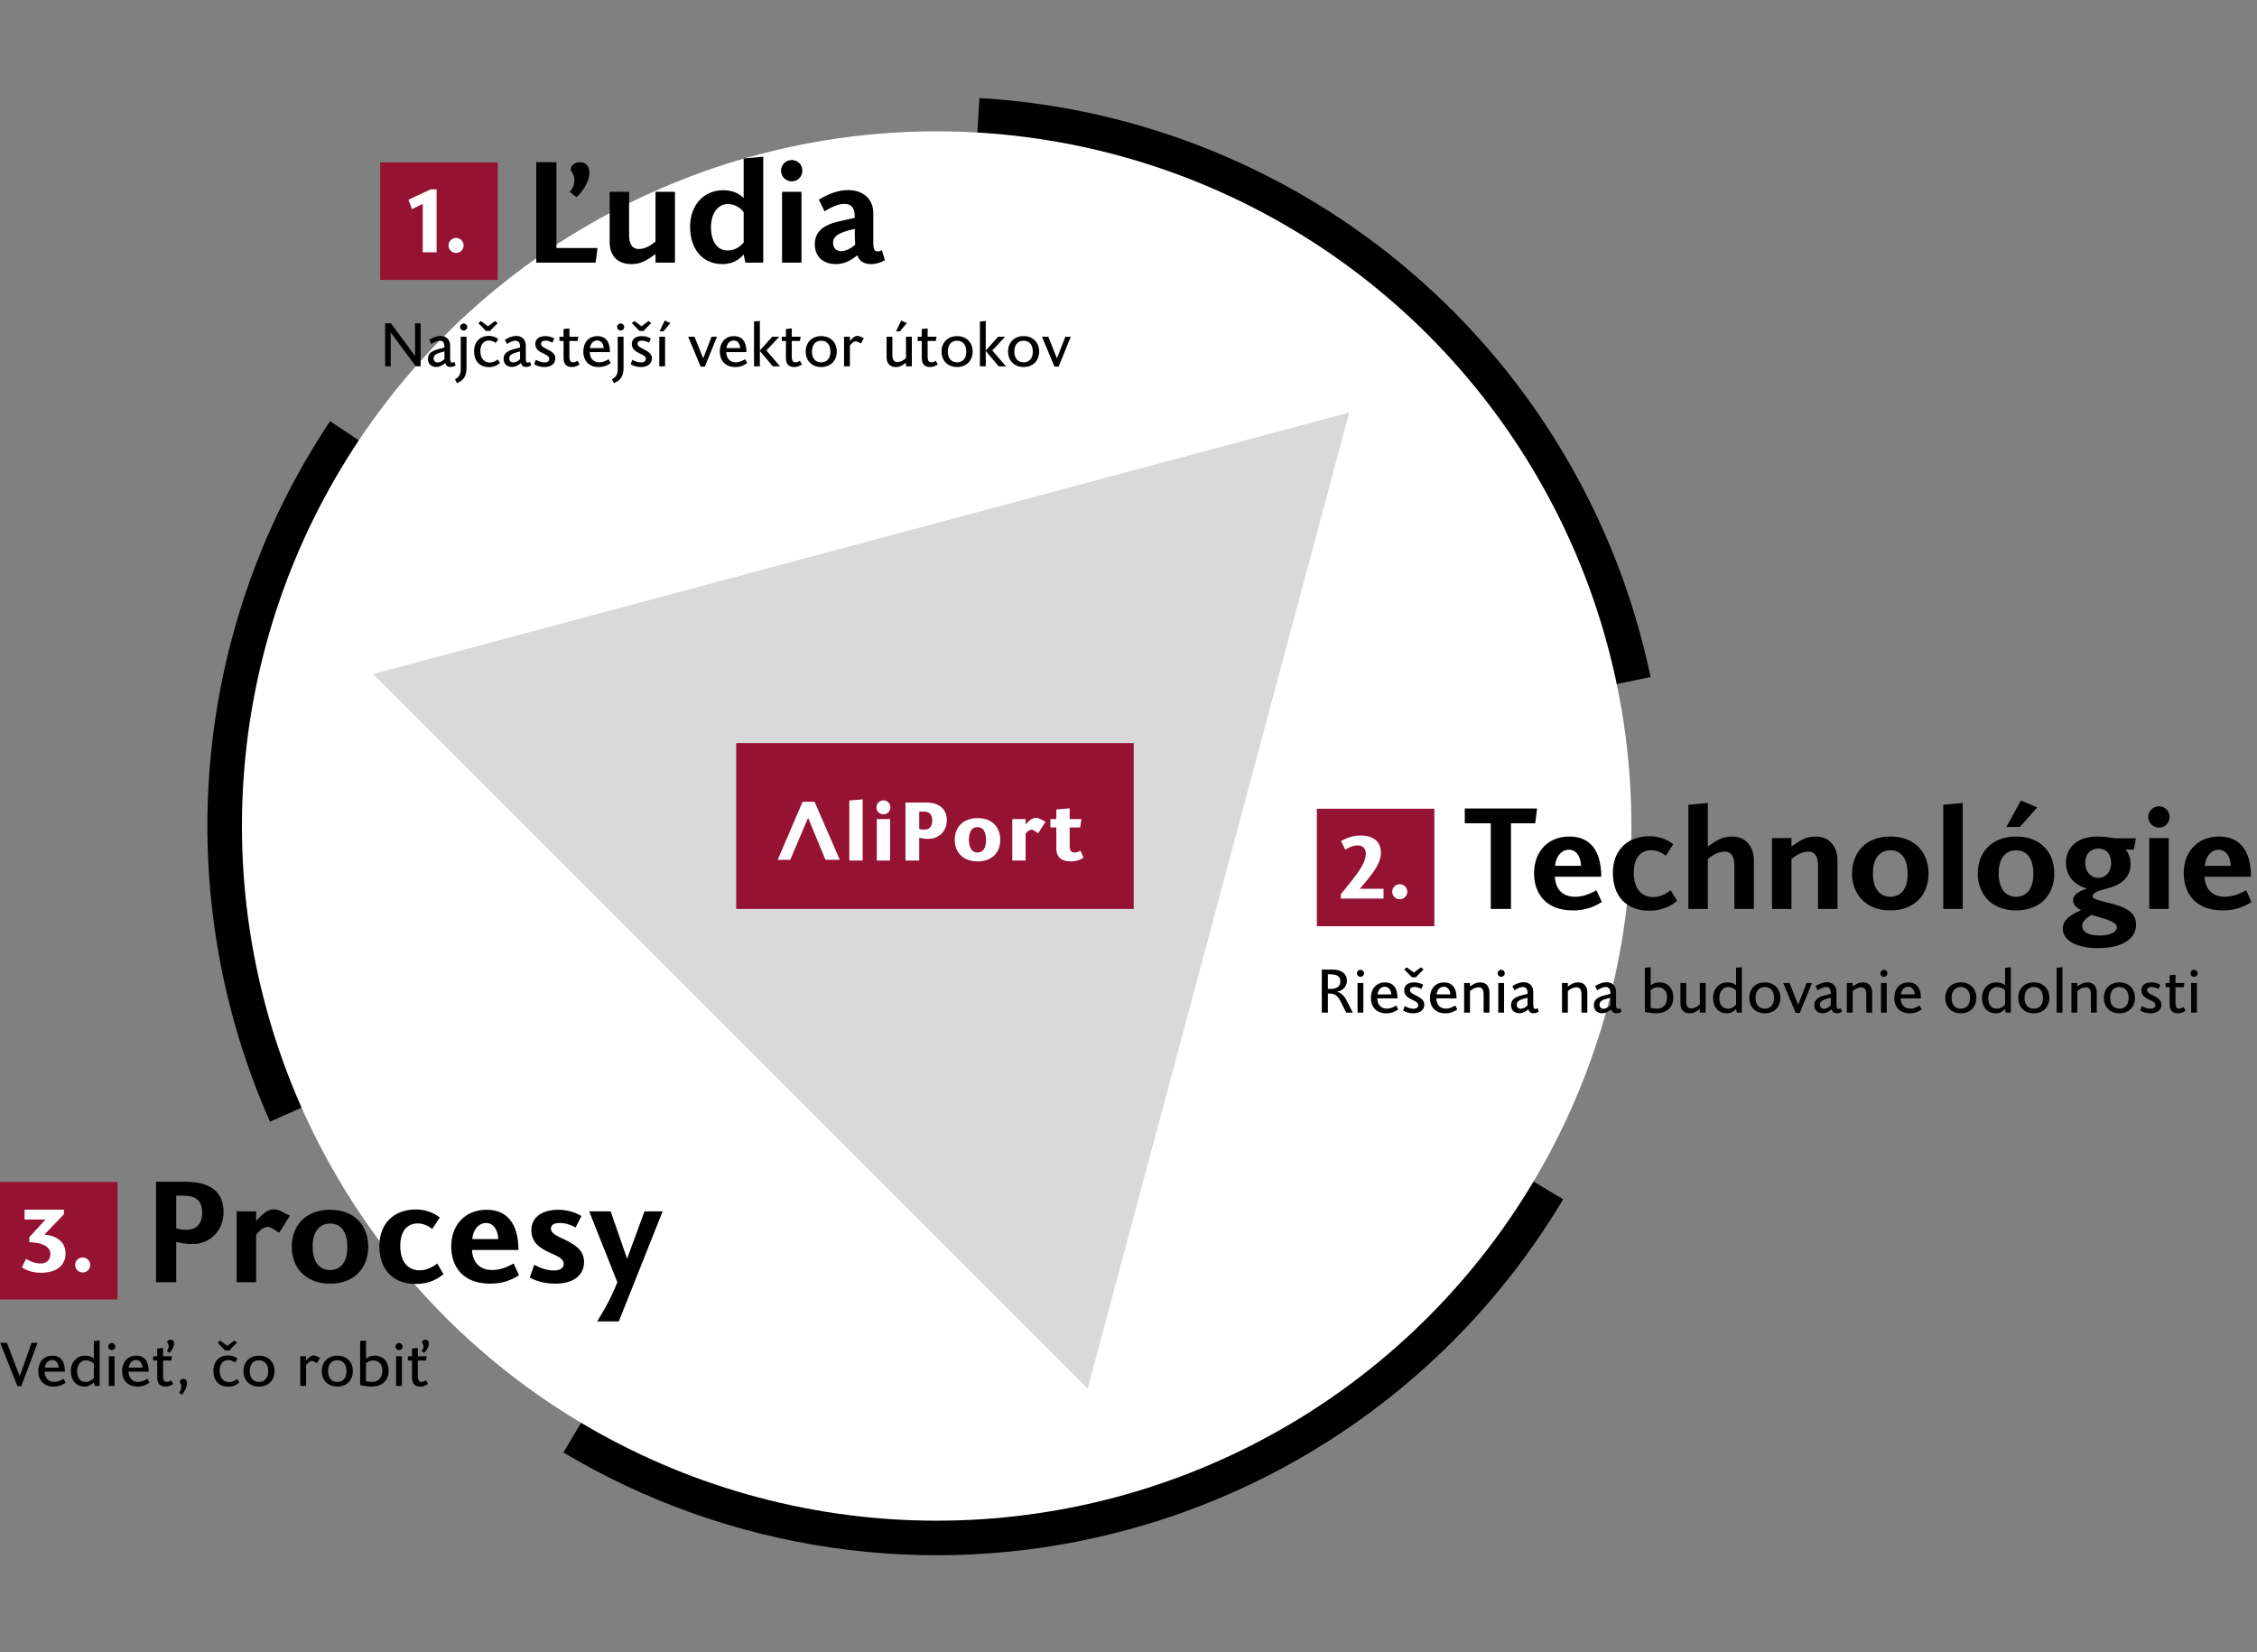 <svg width="653" height="478" viewBox="0 0 653 478" fill="none" xmlns="http://www.w3.org/2000/svg">
<rect x="0" y="0" width="653" height="478" fill="#808080" stroke="none"/>
<path d="M452.269 346.993C438.087 370.798 419.356 391.576 397.144 408.141C374.932 424.707 349.675 436.735 322.814 443.539C295.954 450.344 268.016 451.791 240.596 447.798C213.176 443.805 186.812 434.451 163.007 420.269L271 239L452.269 346.993Z" fill="black"/>
<path d="M78.12 324.547C63.701 292.036 57.733 256.408 60.771 220.974C63.81 185.539 75.756 151.447 95.499 121.866L271 239L78.12 324.547Z" fill="black"/>
<path d="M283.365 28.363C329.639 31.079 373.732 48.958 408.829 79.237C443.927 109.517 468.077 150.512 477.549 195.888L271 239L283.365 28.363Z" fill="black"/>
<circle cx="271" cy="239" r="201" fill="white"/>
<rect width="34" height="34" transform="translate(110 47)" fill="#961233"/>
<path d="M126.32 73H122.316V58.986L119.196 60.52L118.182 57.79L124.63 54.774H126.32V73ZM134.135 71.024C134.135 72.22 133.147 73.182 131.951 73.182C130.729 73.182 129.767 72.22 129.767 71.024C129.767 69.802 130.729 68.84 131.951 68.84C133.147 68.84 134.135 69.802 134.135 71.024Z" fill="white"/>
<path d="M172.328 76H155.15V46.936H160.988V71.758H172.874L172.328 76ZM166.784 57.058L164.852 55.546C165.818 54.37 166.196 53.194 166.196 52.102C166.196 51.136 165.86 50.17 165.104 49.288C165.104 47.692 166.49 46.936 167.75 46.936C169.64 46.936 170.522 48.28 170.522 49.834C170.522 52.774 168.338 55.672 166.784 57.058ZM176.382 55.504H182.01V68.062C182.01 70.624 182.976 72.052 184.74 72.052C186.378 72.052 187.932 71.338 189.654 69.868V55.504H195.282V76H189.654V73.522C186.966 75.454 185.37 76.42 182.682 76.42C178.776 76.42 176.382 74.11 176.382 69.994V55.504ZM215.66 76L215.156 73.606C214.19 74.782 212.3 76.42 209.024 76.42C203.48 76.42 199.658 72.346 199.658 65.584C199.658 59.158 203.816 55.042 209.192 55.042C211.46 55.042 213.644 55.672 215.156 57.31V45.844L220.826 45.34V76H215.66ZM215.156 70.162V61.384C214.106 59.914 212.3 59.032 210.62 59.032C207.68 59.032 205.706 61.762 205.706 65.752C205.706 69.868 207.554 72.472 210.452 72.472C212.72 72.472 214.148 71.338 215.156 70.162ZM231.889 76H226.261V55.504H231.889V76ZM232.141 49.372C232.141 51.094 230.797 52.48 229.075 52.48C227.353 52.48 225.967 51.094 225.967 49.372C225.967 47.65 227.353 46.306 229.075 46.306C230.797 46.306 232.141 47.65 232.141 49.372ZM247.415 70.792C247.331 69.574 247.289 67.684 247.289 66.214C242.459 67.348 241.031 68.314 241.031 70.372C241.031 71.842 242.081 72.682 243.383 72.682C244.559 72.682 246.155 71.968 247.415 70.792ZM255.143 72.388L256.025 75.286C254.891 75.958 253.379 76.42 252.035 76.42C249.935 76.42 248.549 75.496 248.045 73.858C246.071 75.496 244.097 76.42 241.871 76.42C238.007 76.42 235.739 74.11 235.739 70.666C235.739 67.054 238.175 65.08 242.837 64.03L247.289 63.022V62.518C247.289 59.914 246.113 58.99 244.307 58.99C242.585 58.99 240.695 59.83 238.553 61.132L236.915 57.772C239.729 56.008 242.711 55 245.357 55C249.599 55 252.665 57.436 252.665 61.72V70.204C252.665 71.968 253.001 72.766 253.925 72.766C254.219 72.766 254.597 72.64 255.143 72.388Z" fill="black"/>
<path d="M121.7 93.544V106H120.314L113.078 96.244H113.042V106H111.422V93.544H113.114L120.044 102.94H120.08V93.544H121.7ZM128.584 103.894V101.68C126.154 102.256 125.452 102.724 125.452 103.75C125.452 104.434 125.938 104.884 126.604 104.884C127.162 104.884 128.062 104.506 128.584 103.894ZM131.482 104.704L131.806 105.73C131.374 106 130.87 106.18 130.348 106.18C129.466 106.18 128.998 105.748 128.818 105.028C127.972 105.784 127.108 106.18 126.262 106.18C124.84 106.18 123.814 105.352 123.814 103.822C123.814 102.274 124.93 101.5 126.892 100.996L128.584 100.564V100.276C128.584 99.088 128.062 98.584 127.216 98.584C126.424 98.584 125.65 98.998 124.786 99.538L124.192 98.314C125.326 97.594 126.442 97.198 127.486 97.198C128.98 97.198 130.24 98.098 130.24 100.024V103.624C130.24 104.434 130.384 104.938 130.834 104.938C130.996 104.938 131.176 104.866 131.482 104.704ZM133.306 97.432H134.98V106.378C134.98 108.862 134.152 110.014 132.244 110.86L131.631 109.762C132.172 109.366 133.306 108.934 133.306 106.864V97.432ZM135.178 94.606C135.178 95.182 134.728 95.632 134.152 95.632C133.576 95.632 133.125 95.182 133.125 94.606C133.125 94.048 133.576 93.598 134.152 93.598C134.728 93.598 135.178 94.048 135.178 94.606ZM144.018 104.002L144.666 105.01C144.072 105.568 143.01 106.234 141.534 106.234C138.672 106.234 137.16 104.38 137.16 101.554C137.16 98.926 138.888 97.18 141.408 97.18C142.578 97.18 143.55 97.594 144.162 98.116L143.424 99.25C142.956 98.854 142.236 98.53 141.48 98.53C139.986 98.53 138.978 99.61 138.978 101.572C138.978 103.534 139.968 104.902 141.678 104.902C142.758 104.902 143.496 104.398 144.018 104.002ZM143.208 92.896L144 93.472L141.768 95.758H140.598L138.384 93.472L139.14 92.896L141.192 94.408L143.208 92.896ZM150.469 103.894V101.68C148.039 102.256 147.337 102.724 147.337 103.75C147.337 104.434 147.823 104.884 148.489 104.884C149.047 104.884 149.947 104.506 150.469 103.894ZM153.367 104.704L153.691 105.73C153.259 106 152.755 106.18 152.233 106.18C151.351 106.18 150.883 105.748 150.703 105.028C149.857 105.784 148.993 106.18 148.147 106.18C146.725 106.18 145.699 105.352 145.699 103.822C145.699 102.274 146.815 101.5 148.777 100.996L150.469 100.564V100.276C150.469 99.088 149.947 98.584 149.101 98.584C148.309 98.584 147.535 98.998 146.671 99.538L146.077 98.314C147.211 97.594 148.327 97.198 149.371 97.198C150.865 97.198 152.125 98.098 152.125 100.024V103.624C152.125 104.434 152.269 104.938 152.719 104.938C152.881 104.938 153.061 104.866 153.367 104.704ZM154.542 105.406L155.01 104.11C155.802 104.524 156.594 104.866 157.476 104.866C158.448 104.866 158.934 104.488 158.934 103.822C158.934 103.12 158.196 102.76 157.26 102.31C156.09 101.752 154.866 101.104 154.866 99.52C154.866 98.224 155.802 97.252 157.782 97.252C158.862 97.252 159.816 97.594 160.374 97.936L159.816 99.142C159.15 98.782 158.484 98.566 157.818 98.566C157.08 98.566 156.54 98.818 156.54 99.43C156.54 100.186 157.206 100.492 158.268 101.032C159.474 101.644 160.68 102.292 160.68 103.696C160.68 105.064 159.636 106.198 157.512 106.198C156.396 106.198 155.388 105.892 154.542 105.406ZM167.102 104.38L167.66 105.442C167.246 105.766 166.472 106.198 165.5 106.198C163.988 106.198 163.052 105.478 163.052 103.588V98.656H161.864V97.432H163.052V95.2L164.744 95.02V97.432H167.318L167.102 98.656H164.744V103.156C164.744 104.38 165.104 104.848 165.842 104.848C166.31 104.848 166.724 104.632 167.102 104.38ZM176.092 103.948L176.686 105.082C175.732 105.694 174.796 106.198 173.194 106.198C170.404 106.198 168.766 104.398 168.766 101.716C168.766 99.16 170.313 97.252 172.834 97.252C175.21 97.252 176.47 98.836 176.47 101.878H170.62C170.656 103.48 171.502 104.848 173.41 104.848C174.328 104.848 175.192 104.47 176.092 103.948ZM174.67 100.726C174.562 99.394 173.896 98.512 172.78 98.512C171.772 98.512 170.872 99.25 170.674 100.726H174.67ZM178.727 97.432H180.401V106.378C180.401 108.862 179.573 110.014 177.665 110.86L177.053 109.762C177.593 109.366 178.727 108.934 178.727 106.864V97.432ZM180.599 94.606C180.599 95.182 180.149 95.632 179.573 95.632C178.997 95.632 178.547 95.182 178.547 94.606C178.547 94.048 178.997 93.598 179.573 93.598C180.149 93.598 180.599 94.048 180.599 94.606ZM182.474 105.406L182.942 104.11C183.734 104.524 184.526 104.866 185.408 104.866C186.38 104.866 186.866 104.488 186.866 103.822C186.866 103.12 186.128 102.76 185.192 102.31C184.022 101.752 182.798 101.104 182.798 99.52C182.798 98.224 183.734 97.252 185.714 97.252C186.794 97.252 187.748 97.594 188.306 97.936L187.748 99.142C187.082 98.782 186.416 98.566 185.75 98.566C185.012 98.566 184.472 98.818 184.472 99.43C184.472 100.186 185.138 100.492 186.2 101.032C187.406 101.644 188.612 102.292 188.612 103.696C188.612 105.064 187.568 106.198 185.444 106.198C184.328 106.198 183.32 105.892 182.474 105.406ZM187.622 92.896L188.414 93.472L186.182 95.758H185.012L182.798 93.472L183.554 92.896L185.606 94.408L187.622 92.896ZM192.424 106H190.75V97.432H192.424V106ZM191.938 95.884H190.822L192.316 92.752L193.972 93.472L191.938 95.884ZM207.438 97.432L203.928 106.09H202.722L199.104 97.432H200.94L203.442 103.696L205.872 97.432H207.438ZM215.59 103.948L216.184 105.082C215.23 105.694 214.294 106.198 212.692 106.198C209.902 106.198 208.264 104.398 208.264 101.716C208.264 99.16 209.812 97.252 212.332 97.252C214.708 97.252 215.968 98.836 215.968 101.878H210.118C210.154 103.48 211 104.848 212.908 104.848C213.826 104.848 214.69 104.47 215.59 103.948ZM214.168 100.726C214.06 99.394 213.394 98.512 212.278 98.512C211.27 98.512 210.37 99.25 210.172 100.726H214.168ZM225.695 106H223.589L219.845 101.536V106H218.153V93.022L219.845 92.86V101.428L223.427 97.432H225.443L221.735 101.41L225.695 106ZM231.438 104.38L231.996 105.442C231.582 105.766 230.808 106.198 229.836 106.198C228.324 106.198 227.388 105.478 227.388 103.588V98.656H226.2V97.432H227.388V95.2L229.08 95.02V97.432H231.654L231.438 98.656H229.08V103.156C229.08 104.38 229.44 104.848 230.178 104.848C230.646 104.848 231.06 104.632 231.438 104.38ZM242.101 101.716C242.101 104.29 240.373 106.198 237.601 106.198C234.811 106.198 233.101 104.272 233.101 101.716C233.101 99.16 234.811 97.252 237.601 97.252C240.355 97.252 242.101 99.124 242.101 101.716ZM240.265 101.752C240.265 99.502 239.023 98.584 237.601 98.584C236.161 98.584 234.919 99.52 234.919 101.716C234.919 103.93 236.161 104.848 237.601 104.848C239.023 104.848 240.265 103.93 240.265 101.752ZM249.946 97.846L249.064 99.376C248.506 99.142 248.092 98.764 247.534 98.764C247.12 98.764 246.58 99.124 245.896 99.97V106H244.204V97.432H245.896V98.602H245.932C246.67 97.882 247.246 97.18 248.02 97.18C248.74 97.18 249.316 97.63 249.946 97.846ZM256.507 97.432H258.181V102.76C258.181 104.02 258.631 104.758 259.585 104.758C260.521 104.758 261.259 104.38 262.123 103.642V97.432H263.815V106H262.123V104.956C261.097 105.712 260.413 106.198 259.099 106.198C257.515 106.198 256.507 105.136 256.507 103.372V97.432ZM260.359 95.884H259.243L260.737 92.752L262.393 93.472L260.359 95.884ZM270.743 104.38L271.301 105.442C270.887 105.766 270.113 106.198 269.141 106.198C267.629 106.198 266.693 105.478 266.693 103.588V98.656H265.505V97.432H266.693V95.2L268.385 95.02V97.432H270.959L270.743 98.656H268.385V103.156C268.385 104.38 268.745 104.848 269.483 104.848C269.951 104.848 270.365 104.632 270.743 104.38ZM281.406 101.716C281.406 104.29 279.678 106.198 276.906 106.198C274.116 106.198 272.406 104.272 272.406 101.716C272.406 99.16 274.116 97.252 276.906 97.252C279.66 97.252 281.406 99.124 281.406 101.716ZM279.57 101.752C279.57 99.502 278.328 98.584 276.906 98.584C275.466 98.584 274.224 99.52 274.224 101.716C274.224 103.93 275.466 104.848 276.906 104.848C278.328 104.848 279.57 103.93 279.57 101.752ZM291.051 106H288.945L285.201 101.536V106H283.509V93.022L285.201 92.86V101.428L288.783 97.432H290.799L287.091 101.41L291.051 106ZM300.654 101.716C300.654 104.29 298.926 106.198 296.154 106.198C293.364 106.198 291.654 104.272 291.654 101.716C291.654 99.16 293.364 97.252 296.154 97.252C298.908 97.252 300.654 99.124 300.654 101.716ZM298.818 101.752C298.818 99.502 297.576 98.584 296.154 98.584C294.714 98.584 293.472 99.52 293.472 101.716C293.472 103.93 294.714 104.848 296.154 104.848C297.576 104.848 298.818 103.93 298.818 101.752ZM309.795 97.432L306.285 106.09H305.079L301.461 97.432H303.297L305.799 103.696L308.229 97.432H309.795Z" fill="black"/>
<rect width="34" height="34" transform="translate(381 234)" fill="#961233"/>
<path d="M389.21 245.856L387.988 243.36C389.6 242.424 391.524 241.748 393.578 241.748C397.244 241.748 399.532 243.412 399.532 246.714C399.532 250.016 396.828 253.24 393.396 257.166H400.286V260H387.936V258.752C392.382 253.214 395.164 250.042 395.164 246.974C395.164 245.362 394.15 244.608 392.746 244.608C391.654 244.608 390.536 245.024 389.21 245.856ZM407.172 258.024C407.172 259.22 406.184 260.182 404.988 260.182C403.766 260.182 402.804 259.22 402.804 258.024C402.804 256.802 403.766 255.84 404.988 255.84C406.184 255.84 407.172 256.802 407.172 258.024Z" fill="white"/>
<path d="M444.168 238.22H437.154V263H431.316V238.22H423.798V233.936H444.714L444.168 238.22ZM461.893 257.582L463.447 260.984C461.263 262.37 458.743 263.42 455.089 263.42C447.109 263.42 443.833 258.38 443.833 252.668C443.833 246.494 447.781 242.042 454.081 242.042C459.877 242.042 463.279 245.906 463.279 253.676H449.839C450.049 257.246 452.023 259.472 455.719 259.472C457.945 259.472 459.961 258.674 461.893 257.582ZM457.441 250.526C457.315 247.586 455.887 245.864 453.913 245.864C451.897 245.864 450.175 247.586 449.923 250.526H457.441ZM483.396 257.624L485.202 260.648C483.69 261.95 481.128 263.504 477.222 263.504C470.334 263.504 466.638 259.094 466.638 252.542C466.638 246.158 470.712 241.958 477.18 241.958C480.204 241.958 482.472 243.008 484.11 244.268L481.968 247.586C480.624 246.578 479.238 245.99 477.726 245.99C474.66 245.99 472.686 248.258 472.686 252.5C472.686 256.868 474.702 259.556 478.314 259.556C480.54 259.556 482.094 258.506 483.396 257.624ZM507.425 263H501.797V250.442C501.797 247.796 500.831 246.41 499.067 246.41C497.387 246.41 495.875 247.124 494.111 248.552V263H488.483V232.844L494.111 232.34V244.898C496.799 243.008 498.479 242.042 501.125 242.042C504.905 242.042 507.425 244.73 507.425 248.93V263ZM531.624 263H525.996V250.442C525.996 247.88 525.072 246.41 523.266 246.41C521.586 246.41 520.074 247.124 518.31 248.552V263H512.682V242.504H518.31V244.898C521.04 243.008 522.636 242.042 525.324 242.042C529.23 242.042 531.624 244.856 531.624 248.93V263ZM557.965 252.752C557.965 258.674 554.143 263.42 546.919 263.42C539.611 263.42 535.831 258.506 535.831 252.752C535.831 246.872 539.611 242.042 546.961 242.042C554.017 242.042 557.965 246.62 557.965 252.752ZM551.917 252.92C551.917 248.006 549.775 246.032 546.919 246.032C543.979 246.032 541.879 248.174 541.879 252.71C541.879 257.33 544.021 259.472 546.919 259.472C549.775 259.472 551.917 257.414 551.917 252.92ZM567.857 263H562.229V232.844L567.857 232.34V263ZM594.346 252.752C594.346 258.674 590.524 263.42 583.3 263.42C575.992 263.42 572.212 258.506 572.212 252.752C572.212 246.872 575.992 242.042 583.342 242.042C590.398 242.042 594.346 246.62 594.346 252.752ZM588.298 252.92C588.298 248.006 586.156 246.032 583.3 246.032C580.36 246.032 578.26 248.174 578.26 252.71C578.26 257.33 580.402 259.472 583.3 259.472C586.156 259.472 588.298 257.414 588.298 252.92ZM584.392 239.27H580.486L584.686 231.626L589.432 233.6L584.392 239.27ZM617.384 245.822H614.99C615.83 246.83 616.418 248.258 616.418 249.98C616.418 255.482 611.294 256.658 608.522 257.372C605.96 258.044 605.414 258.884 605.414 259.262C605.414 260.144 606.926 260.438 610.412 261.32C614.654 262.37 618.014 263.798 618.014 267.536C618.014 271.736 613.856 274.34 607.052 274.34C601.298 274.34 596.804 272.408 596.804 268.628C596.804 266.444 598.778 264.68 602.138 263.378C600.71 262.706 599.786 261.656 599.786 260.48C599.786 259.094 600.962 258.044 603.608 257.162V257.036C599.66 255.818 597.728 253.046 597.728 249.602C597.728 245.486 600.71 242.042 606.8 242.042C608.732 242.042 610.37 242.294 611.756 242.546H617.972L617.384 245.822ZM610.79 249.77C610.79 246.956 609.32 245.528 607.094 245.528C604.91 245.528 603.314 247.04 603.314 249.686C603.314 252.416 605.12 254.012 607.094 254.012C609.152 254.012 610.79 252.332 610.79 249.77ZM612.47 268.292C612.47 266.402 607.85 265.688 605.204 264.722C603.482 265.646 602.432 266.654 602.432 267.872C602.432 269.678 604.322 270.686 607.43 270.686C610.622 270.686 612.47 269.594 612.47 268.292ZM627.454 263H621.826V242.504H627.454V263ZM627.706 236.372C627.706 238.094 626.362 239.48 624.64 239.48C622.918 239.48 621.532 238.094 621.532 236.372C621.532 234.65 622.918 233.306 624.64 233.306C626.362 233.306 627.706 234.65 627.706 236.372ZM649.868 257.582L651.422 260.984C649.238 262.37 646.718 263.42 643.064 263.42C635.084 263.42 631.808 258.38 631.808 252.668C631.808 246.494 635.756 242.042 642.056 242.042C647.852 242.042 651.254 245.906 651.254 253.676H637.814C638.024 257.246 639.998 259.472 643.694 259.472C645.92 259.472 647.936 258.674 649.868 257.582ZM645.416 250.526C645.29 247.586 643.862 245.864 641.888 245.864C639.872 245.864 638.15 247.586 637.898 250.526H645.416Z" fill="black"/>
<path d="M391.386 293H389.478L388.002 290.012C387.102 288.194 386.256 287.492 384.834 287.492H384.186V293H382.422V280.544H385.626C387.93 280.544 389.694 281.624 389.694 283.802C389.694 285.08 388.848 286.574 386.922 286.934V286.97C388.47 287.402 389.172 288.662 389.766 289.814L391.386 293ZM387.786 283.928C387.786 282.578 387.03 281.912 384.762 281.912H384.186V286.142H384.762C386.67 286.142 387.786 285.53 387.786 283.928ZM394.447 293H392.773V284.432H394.447V293ZM394.645 281.606C394.645 282.182 394.195 282.632 393.619 282.632C393.043 282.632 392.593 282.182 392.593 281.606C392.593 281.048 393.043 280.598 393.619 280.598C394.195 280.598 394.645 281.048 394.645 281.606ZM403.955 290.948L404.549 292.082C403.595 292.694 402.659 293.198 401.057 293.198C398.267 293.198 396.629 291.398 396.629 288.716C396.629 286.16 398.177 284.252 400.697 284.252C403.073 284.252 404.333 285.836 404.333 288.878H398.483C398.519 290.48 399.365 291.848 401.273 291.848C402.191 291.848 403.055 291.47 403.955 290.948ZM402.533 287.726C402.425 286.394 401.759 285.512 400.643 285.512C399.635 285.512 398.735 286.25 398.537 287.726H402.533ZM405.943 292.406L406.411 291.11C407.203 291.524 407.995 291.866 408.877 291.866C409.849 291.866 410.335 291.488 410.335 290.822C410.335 290.12 409.597 289.76 408.661 289.31C407.491 288.752 406.267 288.104 406.267 286.52C406.267 285.224 407.203 284.252 409.183 284.252C410.263 284.252 411.217 284.594 411.775 284.936L411.217 286.142C410.551 285.782 409.885 285.566 409.219 285.566C408.481 285.566 407.941 285.818 407.941 286.43C407.941 287.186 408.607 287.492 409.669 288.032C410.875 288.644 412.081 289.292 412.081 290.696C412.081 292.064 411.037 293.198 408.913 293.198C407.797 293.198 406.789 292.892 405.943 292.406ZM411.091 279.896L411.883 280.472L409.651 282.758H408.481L406.267 280.472L407.023 279.896L409.075 281.408L411.091 279.896ZM421.041 290.948L421.635 292.082C420.681 292.694 419.745 293.198 418.143 293.198C415.353 293.198 413.715 291.398 413.715 288.716C413.715 286.16 415.263 284.252 417.783 284.252C420.159 284.252 421.419 285.836 421.419 288.878H415.569C415.605 290.48 416.451 291.848 418.359 291.848C419.277 291.848 420.141 291.47 421.041 290.948ZM419.619 287.726C419.511 286.394 418.845 285.512 417.729 285.512C416.721 285.512 415.821 286.25 415.623 287.726H419.619ZM430.931 293H429.239V287.672C429.239 286.394 428.789 285.674 427.853 285.674C426.899 285.674 426.161 286.034 425.297 286.754V293H423.605V284.432H425.297V285.44C426.341 284.702 427.025 284.252 428.339 284.252C429.905 284.252 430.931 285.35 430.931 287.114V293ZM435.158 293H433.484V284.432H435.158V293ZM435.356 281.606C435.356 282.182 434.906 282.632 434.33 282.632C433.754 282.632 433.304 282.182 433.304 281.606C433.304 281.048 433.754 280.598 434.33 280.598C434.906 280.598 435.356 281.048 435.356 281.606ZM441.948 290.894V288.68C439.518 289.256 438.816 289.724 438.816 290.75C438.816 291.434 439.302 291.884 439.968 291.884C440.526 291.884 441.426 291.506 441.948 290.894ZM444.846 291.704L445.17 292.73C444.738 293 444.234 293.18 443.712 293.18C442.83 293.18 442.362 292.748 442.182 292.028C441.336 292.784 440.472 293.18 439.626 293.18C438.204 293.18 437.178 292.352 437.178 290.822C437.178 289.274 438.294 288.5 440.256 287.996L441.948 287.564V287.276C441.948 286.088 441.426 285.584 440.58 285.584C439.788 285.584 439.014 285.998 438.15 286.538L437.556 285.314C438.69 284.594 439.806 284.198 440.85 284.198C442.344 284.198 443.604 285.098 443.604 287.024V290.624C443.604 291.434 443.748 291.938 444.198 291.938C444.36 291.938 444.54 291.866 444.846 291.704ZM459.249 293H457.557V287.672C457.557 286.394 457.107 285.674 456.171 285.674C455.217 285.674 454.479 286.034 453.615 286.754V293H451.923V284.432H453.615V285.44C454.659 284.702 455.343 284.252 456.657 284.252C458.223 284.252 459.249 285.35 459.249 287.114V293ZM465.907 290.894V288.68C463.477 289.256 462.775 289.724 462.775 290.75C462.775 291.434 463.261 291.884 463.927 291.884C464.485 291.884 465.385 291.506 465.907 290.894ZM468.805 291.704L469.129 292.73C468.697 293 468.193 293.18 467.671 293.18C466.789 293.18 466.321 292.748 466.141 292.028C465.295 292.784 464.431 293.18 463.585 293.18C462.163 293.18 461.137 292.352 461.137 290.822C461.137 289.274 462.253 288.5 464.215 287.996L465.907 287.564V287.276C465.907 286.088 465.385 285.584 464.539 285.584C463.747 285.584 462.973 285.998 462.109 286.538L461.515 285.314C462.649 284.594 463.765 284.198 464.809 284.198C466.303 284.198 467.563 285.098 467.563 287.024V290.624C467.563 291.434 467.707 291.938 468.157 291.938C468.319 291.938 468.499 291.866 468.805 291.704ZM484.126 288.572C484.126 291.506 482.164 293.198 479.158 293.198C478.186 293.198 477.088 293.054 475.882 292.766V280.022L477.574 279.86V285.116C478.294 284.558 478.978 284.252 480.202 284.252C482.614 284.252 484.126 286.07 484.126 288.572ZM482.308 288.68C482.308 286.934 481.516 285.656 479.698 285.656C478.87 285.656 478.204 285.926 477.574 286.466V291.632C478.024 291.74 478.744 291.848 479.428 291.848C481.192 291.848 482.308 290.534 482.308 288.68ZM486.181 284.432H487.855V289.76C487.855 291.02 488.305 291.758 489.259 291.758C490.195 291.758 490.933 291.38 491.797 290.642V284.432H493.489V293H491.797V291.956C490.771 292.712 490.087 293.198 488.773 293.198C487.189 293.198 486.181 292.136 486.181 290.372V284.432ZM502.505 293L502.289 291.956C501.785 292.496 500.975 293.198 499.571 293.198C497.267 293.198 495.629 291.506 495.629 288.716C495.629 286.142 497.321 284.252 499.733 284.252C500.669 284.252 501.569 284.45 502.289 285.062V280.022L503.963 279.86V293H502.505ZM502.289 290.696V286.61C501.695 285.89 500.741 285.584 499.985 285.584C498.491 285.584 497.447 286.88 497.447 288.788C497.447 290.48 498.221 291.848 499.877 291.848C501.083 291.848 501.785 291.236 502.289 290.696ZM515.105 288.716C515.105 291.29 513.377 293.198 510.605 293.198C507.815 293.198 506.105 291.272 506.105 288.716C506.105 286.16 507.815 284.252 510.605 284.252C513.359 284.252 515.105 286.124 515.105 288.716ZM513.269 288.752C513.269 286.502 512.027 285.584 510.605 285.584C509.165 285.584 507.923 286.52 507.923 288.716C507.923 290.93 509.165 291.848 510.605 291.848C512.027 291.848 513.269 290.93 513.269 288.752ZM524.246 284.432L520.736 293.09H519.53L515.912 284.432H517.748L520.25 290.696L522.68 284.432H524.246ZM529.68 290.894V288.68C527.25 289.256 526.548 289.724 526.548 290.75C526.548 291.434 527.034 291.884 527.7 291.884C528.258 291.884 529.158 291.506 529.68 290.894ZM532.578 291.704L532.902 292.73C532.47 293 531.966 293.18 531.444 293.18C530.562 293.18 530.094 292.748 529.914 292.028C529.068 292.784 528.204 293.18 527.358 293.18C525.936 293.18 524.91 292.352 524.91 290.822C524.91 289.274 526.026 288.5 527.988 287.996L529.68 287.564V287.276C529.68 286.088 529.158 285.584 528.312 285.584C527.52 285.584 526.746 285.998 525.882 286.538L525.288 285.314C526.422 284.594 527.538 284.198 528.582 284.198C530.076 284.198 531.336 285.098 531.336 287.024V290.624C531.336 291.434 531.48 291.938 531.93 291.938C532.092 291.938 532.272 291.866 532.578 291.704ZM541.655 293H539.963V287.672C539.963 286.394 539.513 285.674 538.577 285.674C537.623 285.674 536.885 286.034 536.021 286.754V293H534.329V284.432H536.021V285.44C537.065 284.702 537.749 284.252 539.063 284.252C540.629 284.252 541.655 285.35 541.655 287.114V293ZM545.883 293H544.209V284.432H545.883V293ZM546.081 281.606C546.081 282.182 545.631 282.632 545.055 282.632C544.479 282.632 544.029 282.182 544.029 281.606C544.029 281.048 544.479 280.598 545.055 280.598C545.631 280.598 546.081 281.048 546.081 281.606ZM555.39 290.948L555.984 292.082C555.03 292.694 554.094 293.198 552.492 293.198C549.702 293.198 548.064 291.398 548.064 288.716C548.064 286.16 549.612 284.252 552.132 284.252C554.508 284.252 555.768 285.836 555.768 288.878H549.918C549.954 290.48 550.8 291.848 552.708 291.848C553.626 291.848 554.49 291.47 555.39 290.948ZM553.968 287.726C553.86 286.394 553.194 285.512 552.078 285.512C551.07 285.512 550.17 286.25 549.972 287.726H553.968ZM571.812 288.716C571.812 291.29 570.084 293.198 567.312 293.198C564.522 293.198 562.812 291.272 562.812 288.716C562.812 286.16 564.522 284.252 567.312 284.252C570.066 284.252 571.812 286.124 571.812 288.716ZM569.976 288.752C569.976 286.502 568.734 285.584 567.312 285.584C565.872 285.584 564.63 286.52 564.63 288.716C564.63 290.93 565.872 291.848 567.312 291.848C568.734 291.848 569.976 290.93 569.976 288.752ZM580.323 293L580.107 291.956C579.603 292.496 578.793 293.198 577.389 293.198C575.085 293.198 573.447 291.506 573.447 288.716C573.447 286.142 575.139 284.252 577.551 284.252C578.487 284.252 579.387 284.45 580.107 285.062V280.022L581.781 279.86V293H580.323ZM580.107 290.696V286.61C579.513 285.89 578.559 285.584 577.803 285.584C576.309 285.584 575.265 286.88 575.265 288.788C575.265 290.48 576.039 291.848 577.695 291.848C578.901 291.848 579.603 291.236 580.107 290.696ZM592.924 288.716C592.924 291.29 591.196 293.198 588.424 293.198C585.634 293.198 583.924 291.272 583.924 288.716C583.924 286.16 585.634 284.252 588.424 284.252C591.178 284.252 592.924 286.124 592.924 288.716ZM591.088 288.752C591.088 286.502 589.846 285.584 588.424 285.584C586.984 285.584 585.742 286.52 585.742 288.716C585.742 290.93 586.984 291.848 588.424 291.848C589.846 291.848 591.088 290.93 591.088 288.752ZM596.718 293H595.026V280.022L596.718 279.86V293ZM606.642 293H604.95V287.672C604.95 286.394 604.5 285.674 603.564 285.674C602.61 285.674 601.872 286.034 601.008 286.754V293H599.316V284.432H601.008V285.44C602.052 284.702 602.736 284.252 604.05 284.252C605.616 284.252 606.642 285.35 606.642 287.114V293ZM617.691 288.716C617.691 291.29 615.963 293.198 613.191 293.198C610.401 293.198 608.691 291.272 608.691 288.716C608.691 286.16 610.401 284.252 613.191 284.252C615.945 284.252 617.691 286.124 617.691 288.716ZM615.855 288.752C615.855 286.502 614.613 285.584 613.191 285.584C611.751 285.584 610.509 286.52 610.509 288.716C610.509 290.93 611.751 291.848 613.191 291.848C614.613 291.848 615.855 290.93 615.855 288.752ZM619.218 292.406L619.686 291.11C620.478 291.524 621.27 291.866 622.152 291.866C623.124 291.866 623.61 291.488 623.61 290.822C623.61 290.12 622.872 289.76 621.936 289.31C620.766 288.752 619.542 288.104 619.542 286.52C619.542 285.224 620.478 284.252 622.458 284.252C623.538 284.252 624.492 284.594 625.05 284.936L624.492 286.142C623.826 285.782 623.16 285.566 622.494 285.566C621.756 285.566 621.216 285.818 621.216 286.43C621.216 287.186 621.882 287.492 622.944 288.032C624.15 288.644 625.356 289.292 625.356 290.696C625.356 292.064 624.312 293.198 622.188 293.198C621.072 293.198 620.064 292.892 619.218 292.406ZM631.778 291.38L632.336 292.442C631.922 292.766 631.148 293.198 630.176 293.198C628.664 293.198 627.728 292.478 627.728 290.588V285.656H626.54V284.432H627.728V282.2L629.42 282.02V284.432H631.994L631.778 285.656H629.42V290.156C629.42 291.38 629.78 291.848 630.518 291.848C630.986 291.848 631.4 291.632 631.778 291.38ZM635.619 293H633.945V284.432H635.619V293ZM635.817 281.606C635.817 282.182 635.367 282.632 634.791 282.632C634.215 282.632 633.765 282.182 633.765 281.606C633.765 281.048 634.215 280.598 634.791 280.598C635.367 280.598 635.817 281.048 635.817 281.606Z" fill="black"/>
<rect width="34" height="34" transform="translate(0 342)" fill="#961233"/>
<path d="M6.332 366.7L7.554 364.23C8.646 364.932 10.128 365.582 11.766 365.582C13.534 365.582 14.574 364.49 14.574 362.852C14.574 360.512 11.818 359.446 8.49 359.446V357.964L13.17 352.868H7.112V350.008H18.5V351.334L12.858 357.21C16.394 357.574 18.968 359.316 18.968 362.696C18.968 365.946 16.602 368.26 11.87 368.26C9.66 368.26 7.814 367.714 6.332 366.7ZM26.104 366.024C26.104 367.22 25.116 368.182 23.92 368.182C22.698 368.182 21.736 367.22 21.736 366.024C21.736 364.802 22.698 363.84 23.92 363.84C25.116 363.84 26.104 364.802 26.104 366.024Z" fill="white"/>
<path d="M58.506 350.924C58.506 347.396 56.658 345.968 53.088 345.968H50.988V355.418C52.206 355.754 52.836 355.838 54.012 355.838C56.91 355.838 58.506 353.906 58.506 350.924ZM64.68 350.672C64.68 355.838 61.068 359.954 55.65 359.954C53.97 359.954 52.878 359.786 50.988 359.324V371H45.15V341.936H53.718C60.438 341.936 64.68 344.582 64.68 350.672ZM83.891 351.722L80.825 356.636C79.565 356.132 78.641 354.998 77.381 354.998C76.625 354.998 75.491 355.502 74.105 357.308V371H68.477V350.504H74.105V353.192H74.189C75.701 351.596 77.171 349.916 79.229 349.916C81.077 349.916 82.463 351.26 83.891 351.722ZM106.542 360.752C106.542 366.674 102.72 371.42 95.496 371.42C88.188 371.42 84.407 366.506 84.407 360.752C84.407 354.872 88.188 350.042 95.537 350.042C102.594 350.042 106.542 354.62 106.542 360.752ZM100.494 360.92C100.494 356.006 98.352 354.032 95.496 354.032C92.555 354.032 90.456 356.174 90.456 360.71C90.456 365.33 92.597 367.472 95.496 367.472C98.352 367.472 100.494 365.414 100.494 360.92ZM126.513 365.624L128.319 368.648C126.807 369.95 124.245 371.504 120.339 371.504C113.451 371.504 109.755 367.094 109.755 360.542C109.755 354.158 113.829 349.958 120.297 349.958C123.321 349.958 125.589 351.008 127.227 352.268L125.085 355.586C123.741 354.578 122.355 353.99 120.843 353.99C117.777 353.99 115.803 356.258 115.803 360.5C115.803 364.868 117.819 367.556 121.431 367.556C123.657 367.556 125.211 366.506 126.513 365.624ZM148.61 365.582L150.164 368.984C147.98 370.37 145.46 371.42 141.806 371.42C133.826 371.42 130.55 366.38 130.55 360.668C130.55 354.494 134.498 350.042 140.798 350.042C146.594 350.042 149.996 353.906 149.996 361.676H136.556C136.766 365.246 138.74 367.472 142.436 367.472C144.662 367.472 146.678 366.674 148.61 365.582ZM144.158 358.526C144.032 355.586 142.604 353.864 140.63 353.864C138.614 353.864 136.892 355.586 136.64 358.526H144.158ZM153.271 369.656L154.573 365.96C156.379 366.926 158.227 367.598 160.201 367.598C162.049 367.598 163.099 366.968 163.099 365.666C163.099 364.322 161.755 363.65 159.403 362.6C156.379 361.256 153.733 359.66 153.733 355.922C153.733 352.436 156.505 350.042 161.587 350.042C164.527 350.042 166.921 351.05 168.223 351.848L166.543 355.166C164.989 354.284 163.477 353.864 161.965 353.864C160.369 353.864 159.403 354.368 159.403 355.46C159.403 356.972 161.041 357.518 163.603 358.778C166.249 360.122 168.979 361.634 168.979 365.162C168.979 368.648 166.333 371.42 160.663 371.42C157.723 371.42 155.035 370.664 153.271 369.656ZM191.718 350.504L179.034 382.34H172.776C173.994 380.324 176.472 376.46 178.614 371L170.466 350.504H176.682L181.428 364.196L186.468 350.504H191.718Z" fill="black"/>
<path d="M10.872 388.544L6.156 401.09H5.04L0.072 388.544H2.016L5.706 398.174L9.126 388.544H10.872ZM18.402 398.948L18.996 400.082C18.042 400.694 17.106 401.198 15.504 401.198C12.714 401.198 11.076 399.398 11.076 396.716C11.076 394.16 12.624 392.252 15.144 392.252C17.52 392.252 18.78 393.836 18.78 396.878H12.93C12.966 398.48 13.812 399.848 15.72 399.848C16.638 399.848 17.502 399.47 18.402 398.948ZM16.98 395.726C16.872 394.394 16.206 393.512 15.09 393.512C14.082 393.512 13.182 394.25 12.984 395.726H16.98ZM27.374 401L27.158 399.956C26.654 400.496 25.844 401.198 24.44 401.198C22.136 401.198 20.498 399.506 20.498 396.716C20.498 394.142 22.19 392.252 24.602 392.252C25.538 392.252 26.438 392.45 27.158 393.062V388.022L28.832 387.86V401H27.374ZM27.158 398.696V394.61C26.564 393.89 25.61 393.584 24.854 393.584C23.36 393.584 22.316 394.88 22.316 396.788C22.316 398.48 23.09 399.848 24.746 399.848C25.952 399.848 26.654 399.236 27.158 398.696ZM33.153 401H31.479V392.432H33.153V401ZM33.35 389.606C33.35 390.182 32.901 390.632 32.325 390.632C31.748 390.632 31.299 390.182 31.299 389.606C31.299 389.048 31.748 388.598 32.325 388.598C32.901 388.598 33.35 389.048 33.35 389.606ZM42.66 398.948L43.254 400.082C42.3 400.694 41.364 401.198 39.762 401.198C36.972 401.198 35.334 399.398 35.334 396.716C35.334 394.16 36.882 392.252 39.402 392.252C41.778 392.252 43.038 393.836 43.038 396.878H37.188C37.224 398.48 38.07 399.848 39.978 399.848C40.896 399.848 41.76 399.47 42.66 398.948ZM41.238 395.726C41.13 394.394 40.464 393.512 39.348 393.512C38.34 393.512 37.44 394.25 37.242 395.726H41.238ZM49.544 399.38L50.102 400.442C49.688 400.766 48.914 401.198 47.942 401.198C46.43 401.198 45.494 400.478 45.494 398.588V393.656H44.306V392.432H45.494V390.2L47.186 390.02V392.432H49.76L49.544 393.656H47.186V398.156C47.186 399.38 47.546 399.848 48.284 399.848C48.752 399.848 49.166 399.632 49.544 399.38ZM48.986 391.46L48.266 390.902C48.662 390.452 48.824 389.984 48.824 389.552C48.824 389.21 48.644 388.796 48.374 388.472C48.374 387.896 48.914 387.626 49.328 387.626C50.048 387.626 50.372 388.13 50.372 388.706C50.372 389.804 49.562 390.92 48.986 391.46ZM52.629 403.574L51.837 402.962C52.269 402.368 52.467 401.81 52.467 401.252C52.467 400.766 52.305 400.316 51.999 399.902C51.999 399.272 52.539 398.948 52.989 398.948C53.763 398.948 54.105 399.488 54.105 400.118C54.105 401.486 53.259 402.872 52.629 403.574ZM68.594 399.002L69.242 400.01C68.648 400.568 67.586 401.234 66.11 401.234C63.248 401.234 61.736 399.38 61.736 396.554C61.736 393.926 63.464 392.18 65.984 392.18C67.154 392.18 68.126 392.594 68.738 393.116L68 394.25C67.532 393.854 66.812 393.53 66.056 393.53C64.562 393.53 63.554 394.61 63.554 396.572C63.554 398.534 64.544 399.902 66.254 399.902C67.334 399.902 68.072 399.398 68.594 399.002ZM67.784 387.896L68.576 388.472L66.344 390.758H65.174L62.96 388.472L63.716 387.896L65.768 389.408L67.784 387.896ZM79.437 396.716C79.437 399.29 77.709 401.198 74.937 401.198C72.147 401.198 70.437 399.272 70.437 396.716C70.437 394.16 72.147 392.252 74.937 392.252C77.691 392.252 79.437 394.124 79.437 396.716ZM77.601 396.752C77.601 394.502 76.359 393.584 74.937 393.584C73.497 393.584 72.255 394.52 72.255 396.716C72.255 398.93 73.497 399.848 74.937 399.848C76.359 399.848 77.601 398.93 77.601 396.752ZM92.608 392.846L91.726 394.376C91.168 394.142 90.754 393.764 90.196 393.764C89.782 393.764 89.242 394.124 88.558 394.97V401H86.866V392.432H88.558V393.602H88.594C89.332 392.882 89.908 392.18 90.682 392.18C91.402 392.18 91.978 392.63 92.608 392.846ZM102.096 396.716C102.096 399.29 100.368 401.198 97.596 401.198C94.806 401.198 93.096 399.272 93.096 396.716C93.096 394.16 94.806 392.252 97.596 392.252C100.35 392.252 102.096 394.124 102.096 396.716ZM100.26 396.752C100.26 394.502 99.018 393.584 97.596 393.584C96.156 393.584 94.914 394.52 94.914 396.716C94.914 398.93 96.156 399.848 97.596 399.848C99.018 399.848 100.26 398.93 100.26 396.752ZM112.442 396.572C112.442 399.506 110.48 401.198 107.474 401.198C106.502 401.198 105.404 401.054 104.198 400.766V388.022L105.89 387.86V393.116C106.61 392.558 107.294 392.252 108.518 392.252C110.93 392.252 112.442 394.07 112.442 396.572ZM110.624 396.68C110.624 394.934 109.832 393.656 108.014 393.656C107.186 393.656 106.52 393.926 105.89 394.466V399.632C106.34 399.74 107.06 399.848 107.744 399.848C109.508 399.848 110.624 398.534 110.624 396.68ZM116.279 401H114.605V392.432H116.279V401ZM116.477 389.606C116.477 390.182 116.027 390.632 115.451 390.632C114.875 390.632 114.425 390.182 114.425 389.606C114.425 389.048 114.875 388.598 115.451 388.598C116.027 388.598 116.477 389.048 116.477 389.606ZM123.249 399.38L123.807 400.442C123.393 400.766 122.619 401.198 121.647 401.198C120.135 401.198 119.199 400.478 119.199 398.588V393.656H118.011V392.432H119.199V390.2L120.891 390.02V392.432H123.465L123.249 393.656H120.891V398.156C120.891 399.38 121.251 399.848 121.989 399.848C122.457 399.848 122.871 399.632 123.249 399.38ZM122.691 391.46L121.971 390.902C122.367 390.452 122.529 389.984 122.529 389.552C122.529 389.21 122.349 388.796 122.079 388.472C122.079 387.896 122.619 387.626 123.033 387.626C123.753 387.626 124.077 388.13 124.077 388.706C124.077 389.804 123.267 390.92 122.691 391.46Z" fill="black"/>
<path d="M390.356 119.356L314.687 401.755L107.957 195.025L390.356 119.356Z" fill="#D9D9D9"/>
<g clip-path="url(#clip0_904_75)">
<path d="M328 215H213V263H328V215Z" fill="#961233"/>
<path d="M228.639 248.778H225L232.202 231.988H235.671L242.97 248.778H238.821L233.803 236.622L228.639 248.778Z" fill="white"/>
<path d="M249.587 249H245.729V231.627L249.587 231.288V249ZM257.529 249H253.671V236.99H257.529V249ZM257.626 233.593C257.626 234.733 256.728 235.631 255.612 235.631C254.472 235.631 253.574 234.733 253.574 233.593C253.574 232.476 254.472 231.579 255.612 231.579C256.728 231.579 257.626 232.476 257.626 233.593ZM269.717 237.426C269.717 235.509 268.819 234.83 267.097 234.83H265.956V239.853C266.514 239.998 266.806 240.047 267.461 240.047C268.989 240.047 269.717 239.003 269.717 237.426ZM273.939 237.305C273.939 240.362 271.78 242.716 268.601 242.716C267.606 242.716 266.903 242.619 265.956 242.4V249H261.977V232.21H267.897C272.216 232.21 273.939 234.49 273.939 237.305ZM289.4 243.007C289.4 246.404 287.264 249.243 282.824 249.243C278.311 249.243 276.225 246.258 276.225 243.007C276.225 239.634 278.335 236.723 282.849 236.723C287.167 236.723 289.4 239.44 289.4 243.007ZM285.275 243.104C285.275 240.411 284.304 239.319 282.824 239.319C281.271 239.319 280.325 240.532 280.325 242.958C280.325 245.433 281.32 246.671 282.824 246.671C284.304 246.671 285.275 245.506 285.275 243.104ZM302.509 237.766L300.374 241.066C299.646 240.799 299.137 240.071 298.433 240.071C298.069 240.071 297.463 240.241 296.735 241.236V249H292.877V236.99H296.735V238.494H296.783C297.56 237.645 298.482 236.65 299.743 236.65C300.859 236.65 301.709 237.523 302.509 237.766ZM312.612 246.137L313.485 248.199C312.879 248.587 311.69 249.243 309.797 249.243C307.225 249.243 305.624 248.151 305.624 245.433V239.416H303.901V236.99H305.624V234.223L309.482 233.884V236.99H312.879L312.515 239.416H309.482V244.754C309.482 246.234 310.04 246.671 310.889 246.671C311.593 246.671 312.102 246.404 312.612 246.137Z" fill="white"/>
</g>
<defs>
<clipPath id="clip0_904_75">
<rect width="115" height="48" fill="white" transform="translate(213 215)"/>
</clipPath>
</defs>
</svg>
